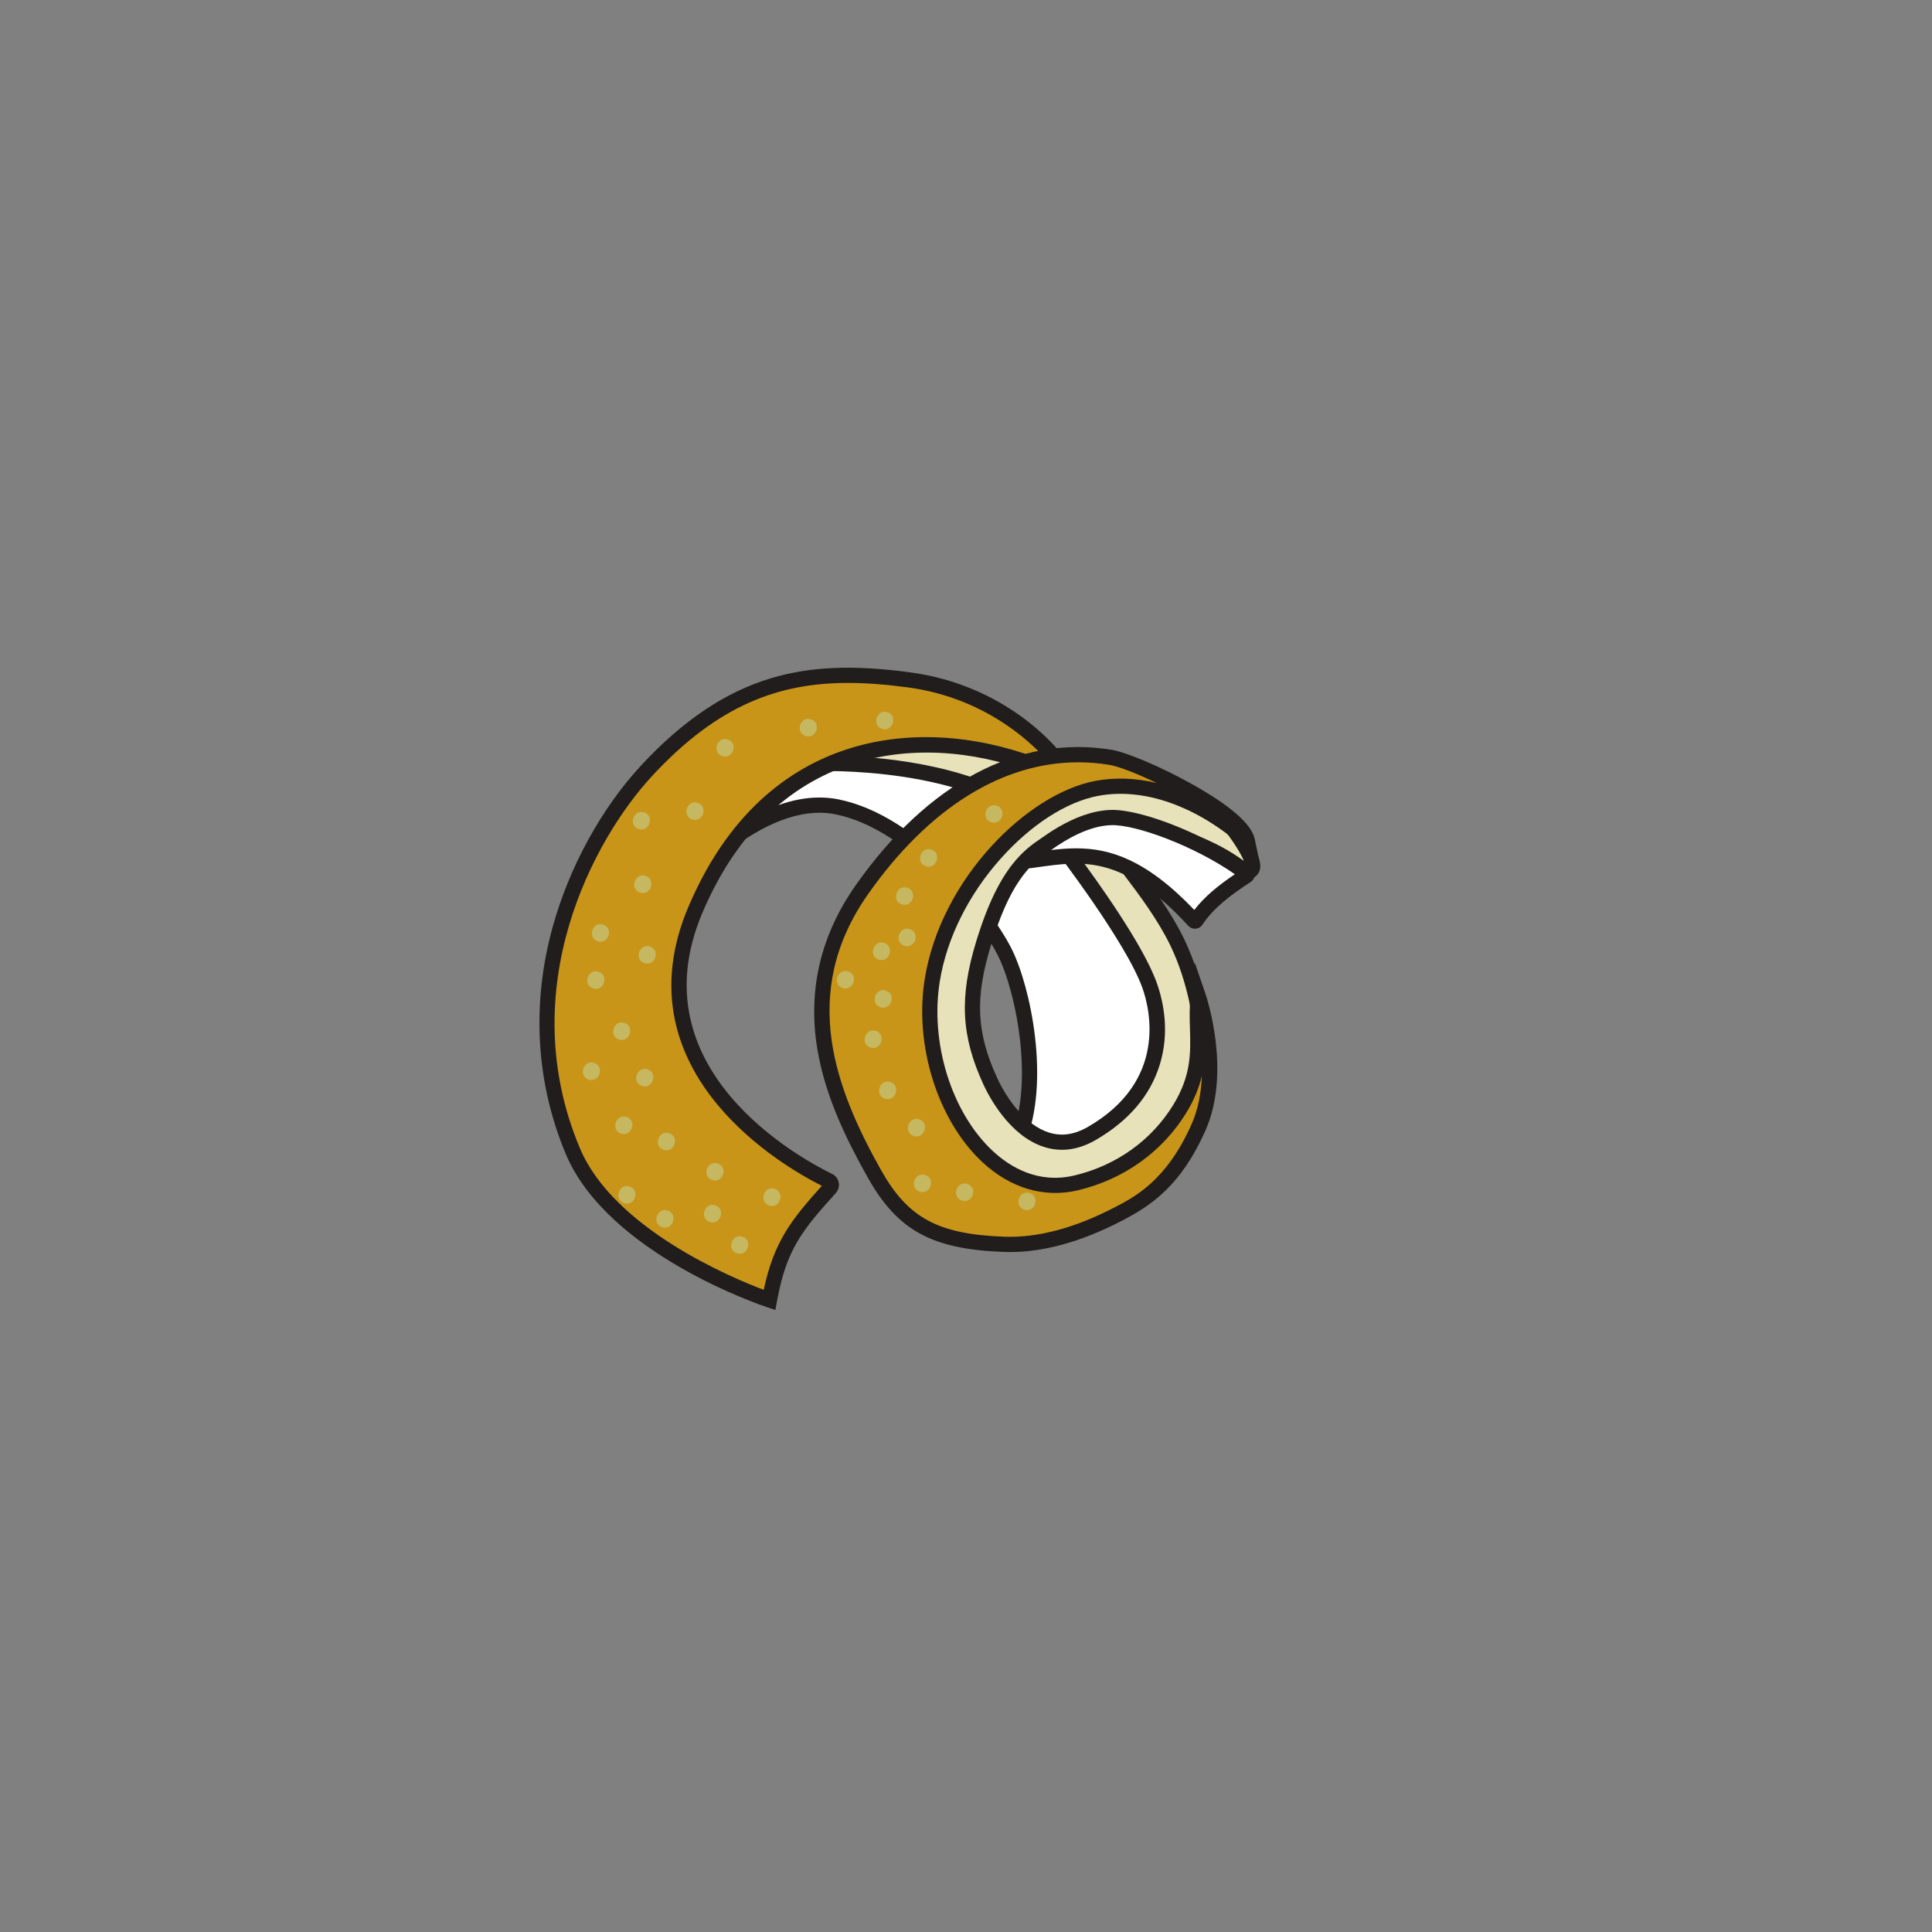 <?xml version="1.0" encoding="UTF-8" standalone="no"?>
<!-- Created with Inkscape (http://www.inkscape.org/) -->

<svg
   width="200mm"
   height="200mm"
   viewBox="0 0 200 200"
   version="1.1"
   id="svg3341"
   inkscape:export-filename="glass_coupe.svg"
   inkscape:export-xdpi="96"
   inkscape:export-ydpi="96"
   inkscape:version="1.2.2 (b0a8486541, 2022-12-01)"
   sodipodi:docname="garnishes.svg"
   xmlns:inkscape="http://www.inkscape.org/namespaces/inkscape"
   xmlns:sodipodi="http://sodipodi.sourceforge.net/DTD/sodipodi-0.dtd"
   xmlns="http://www.w3.org/2000/svg"
   xmlns:svg="http://www.w3.org/2000/svg">
  <rect x="0" y="0" width="200" height="200" fill="#808080" stroke="none"/>
  <sodipodi:namedview
     id="namedview3343"
     pagecolor="#ffffff"
     bordercolor="#666666"
     borderopacity="1.0"
     inkscape:showpageshadow="2"
     inkscape:pageopacity="0.0"
     inkscape:pagecheckerboard="0"
     inkscape:deskcolor="#d1d1d1"
     inkscape:document-units="mm"
     showgrid="true"
     inkscape:lockguides="true"
     inkscape:zoom="1"
     inkscape:cx="380.5"
     inkscape:cy="522"
     inkscape:window-width="1225"
     inkscape:window-height="1402"
     inkscape:window-x="0"
     inkscape:window-y="0"
     inkscape:window-maximized="0"
     inkscape:current-layer="layer5">
    <inkscape:grid
       type="xygrid"
       id="grid6629"
       dotted="false"
       spacingx="1.323"
       spacingy="1.323"
       originx="0"
       originy="0" />
  </sodipodi:namedview>
  <defs
     id="defs3338" />
  <g
     inkscape:groupmode="layer"
     id="layer5"
     inkscape:label="glass - coupe"
     transform="matrix(0.429,0,0,0.429,7.719,24.908)"
     style="display:none">
    <g
       id="g3634"
       inkscape:label="coupe glass"
       transform="matrix(0.042,0,0,-0.042,-348.467,963.718)">
      <path
         d="m 15416.6,14520.2 c 0,-140.6 -80.3,-271.5 -232,-387.7 -108,-82.6 -249.9,-153.6 -417.2,-216.8 -135.6,-51.1 -286,-101.6 -451.9,-136.5 -146.3,-30.7 -302.6,-60.2 -466.9,-75.9 -151.6,-14.6 -310.4,-20.5 -472.9,-20.5 -162.5,0 -319.7,22.8 -471.2,37.3 -164.3,15.7 -323,24.8 -469.4,55.5 -165.9,34.9 -321.9,72.2 -457.5,123.3 -167.3,63.2 -300.3,154.4 -408.2,237 -151.8,116.2 -239,243.7 -239,384.3 0,140.7 88.9,266.1 240.7,382.2 107.9,82.6 241.2,170.9 408.5,234.1 135.6,51.1 288.6,98.7 454.5,133.5 146.3,30.7 304.9,46.4 469.2,62.2 151.6,14.5 309.9,22.8 472.4,22.8 162.5,0 320.5,-11.8 472,-26.3 164.3,-15.7 319.8,-44.6 465.5,-78.3 316.6,-73.3 120.8,-24.1 453.1,-128.5 170.7,-53.6 307.6,-135 415.5,-217.6 151.8,-116.1 234.8,-243.4 234.8,-384.1"
         style="fill:#e9f8f5;fill-opacity:1;fill-rule:nonzero;stroke:none"
         id="path2566" />
      <path
         d="m 13375.7,15316.8 c -154.4,0 -312.1,-7.6 -468.8,-22.6 -148.3,-14.3 -316.4,-30.4 -465,-61.6 -148.6,-31.2 -299.6,-75.6 -448.8,-131.9 -176.9,-66.7 -312.3,-162.4 -398.8,-228.6 -151.9,-116.3 -225.7,-231.3 -225.7,-351.9 0,-121.1 75.3,-240.2 224,-354 97.4,-74.5 230.8,-168.2 398.5,-231.5 141,-53.2 307.6,-91.4 451.9,-121.7 112.8,-23.7 232.9,-34.2 360.1,-45.4 34.7,-3 69.7,-6.1 105,-9.5 37.5,-3.6 76,-7.8 113.3,-11.8 114.9,-12.4 233.8,-25.3 354.3,-25.3 173.4,0 326.9,6.6 469.2,20.3 168.9,16.2 328.7,47.1 462.7,75.3 177.6,37.3 331.8,91.7 446.3,134.9 174.2,65.7 307.5,134.8 407.5,211.3 144,110.3 217,230.5 217,357.4 0,124.9 -71.9,240.6 -219.8,353.8 -124.5,95.3 -260.3,166.4 -403.7,211.5 -112.4,35.3 -165.2,53.3 -196.7,64 -48.5,16.5 -48.5,16.5 -153.4,40.6 -26.2,6 -58.8,13.5 -100.2,23.1 -165.4,38.3 -316,63.7 -460.5,77.5 -126.6,12.1 -294.3,26.1 -468.4,26.1 z m 0,-1672.2 c -124.6,0 -245.6,13.1 -362.6,25.8 -37,4 -75.2,8.1 -112.3,11.7 -35,3.3 -69.9,6.4 -104.4,9.4 -129.5,11.4 -251.9,22.1 -369.1,46.8 -147.2,30.9 -317.3,69.9 -463.1,124.9 -177.1,66.8 -316.4,164.6 -418,242.4 -168.6,129 -254,268.5 -254,414.6 0,145.9 83.6,280.9 255.7,412.5 90.3,69.2 231.9,169.2 418.2,239.5 152.9,57.7 307.7,103.2 460.1,135.2 152.8,32 323.1,48.4 473.5,62.8 159,15.2 319.2,22.9 476,22.9 177.3,0 347.4,-14.1 475.7,-26.4 147.8,-14.2 301.7,-40 470.5,-79.1 41.3,-9.6 73.9,-17.1 100,-23.1 106.7,-24.4 108.7,-24.9 160.9,-42.7 31.2,-10.6 83.4,-28.5 195,-63.5 151.9,-47.7 295.7,-122.9 427.3,-223.7 165.7,-126.8 249.7,-266.2 249.7,-414.4 0,-151.9 -83.1,-292.6 -247,-418 -106,-81.1 -245.7,-153.8 -426.9,-222.2 -173.9,-65.6 -315,-108.2 -457.6,-138.1 -136,-28.6 -298.4,-60.1 -471.1,-76.6 -144.8,-13.9 -300.6,-20.7 -476.5,-20.7"
         style="fill:#211d1d;fill-opacity:1;fill-rule:nonzero;stroke:none"
         id="path2568" />
      <path
         d="m 14137.6,18716.4 c -192.5,-192.3 -490.9,-320.7 -768.6,-323.5 -285.1,-2.9 -554.9,107.8 -742.6,299.4 l 249.4,-389.2 c 152.6,-197.3 244.9,-458.5 246.6,-725.9 L 13136,15340 c 0.1,-26.6 -1.2,-53.2 -4.4,-79.6 -38.3,-313.2 -242.6,-617.8 -246.7,-667.9 -4.4,-52.8 175.8,-171.4 509.8,-175.8 241.8,-3.2 386.8,97.2 448.5,152.9 19.6,17.6 20.3,47.5 3,67.3 -93,106.1 -151.4,315.5 -184,472.4 -22.6,108.8 -33.8,219.5 -34.2,330.6 l -7.7,2117.2 c -1.7,278 81.2,553.5 262.3,780.3 l 255,379"
         style="fill:#ffffff;fill-opacity:1;fill-rule:nonzero;stroke:none"
         id="path2570" />
      <path
         d="m 12923.5,14591.1 c 14.6,-29.9 160.9,-132.2 471.7,-136.2 226.4,-3.4 361.8,88.3 422.4,143.1 4.2,3.7 3.2,9.9 -0.2,13.7 -98.4,112.4 -159,328.4 -192.6,489.9 -22.8,109.7 -34.6,223.5 -35,338.1 l -7.7,2117.2 c -1.9,301.6 91.4,579.2 269.7,803.1 l 119.4,177.5 c -181,-112.4 -399.1,-180.7 -601.8,-182.8 -210.5,-2.2 -414.4,55.6 -585.5,162.6 l 123.2,-192.2 c 159.4,-206.8 251.8,-479.3 253.4,-747.7 l 13.6,-2237.2 c 0.2,-29.3 -1.4,-57.7 -4.6,-84.4 -27.8,-227.2 -138,-445.3 -203.8,-575.6 -17.8,-35.2 -37.8,-74.8 -42.2,-89.1 z m 482.5,-212.7 c -3.9,0 -7.8,0 -11.8,0.1 -267.1,3.5 -453.7,79 -520.3,152.3 -19.7,21.8 -28.9,43.6 -27.1,64.9 1.8,21.4 16,50.1 50.7,118.9 63.6,125.9 170,336.5 196.2,550.4 2.9,23.5 4.2,48.7 4.1,74.8 l -13.6,2237.1 c -1.6,252.6 -88.5,508.8 -238.6,702.9 l -1.9,2.7 -449.5,701.2 259.5,-264.7 c 182,-185.8 442.4,-291 714.9,-287.9 263.6,2.7 554.8,125.3 742,312.4 l 58.7,-48.4 -256.9,-381.6 c -167.8,-210.2 -255.7,-471.7 -254,-756.2 l 7.8,-2117.3 c 0.4,-109.5 11.6,-218.2 33.4,-322.9 31.7,-152.5 87.8,-355.2 175.3,-455.1 31.1,-35.5 28.3,-89.6 -6.1,-120.7 -67.8,-61.3 -217.4,-162.9 -462.8,-162.9"
         style="fill:#211d1d;fill-opacity:1;fill-rule:nonzero;stroke:none"
         id="path2572" />
      <path
         d="m 16146.8,21146.9 c 1.5,15.5 2.5,31 2.5,46.6 0,191.1 -112.8,364 -319,521.8 -146.7,112.3 -337.2,209.9 -564.5,295.6 -184.2,69.5 -390.2,127.3 -615.6,174.6 -198.8,41.8 -409.2,85 -632.4,106.4 -111.1,10.7 -224.8,20.1 -340.6,26.6 -70.1,4.2 -141,6.9 -212.7,8.2 -4.4,0.1 -8.8,0.1 -13.2,0.2 -23.4,0.4 -46.8,0.6 -70.4,0.6 -1.4,0 -2.9,0.1 -4.4,0.1 h -1.4 -1.6 c -20.8,0 -41.4,-0.2 -62,-0.4 -198,-2 -391.2,-12.8 -576.8,-30.6 -223.2,-21.4 -438.7,-42.7 -637.5,-84.5 -225.4,-47.3 -433.2,-111.9 -617.4,-181.4 -227.3,-85.8 -408.4,-205.7 -555.1,-318 -206.1,-157.8 -327,-328.1 -327,-519.2 0,-25.2 2.2,-50 6.3,-74.6 v -0.5 c 9.3,-824 567.5,-1339.3 1371.6,-1595.8 l 555.5,-716 c 183.8,-261.1 500.1,-417.2 837.9,-413.7 317.8,3.3 662.8,171 845,410.7 l 590.1,756.8 c 778.8,259.6 1366.2,681.3 1342.8,1585.2 l -0.1,1.3"
         style="fill:#caede7;fill-opacity:1;fill-rule:nonzero;stroke:none"
         id="path2574" />
      <path
         d="m 13373.5,22289.4 c -20.6,0 -41.1,-0.2 -61.6,-0.4 -190,-1.9 -382.9,-12.1 -573.6,-30.4 -201.9,-19.4 -430.7,-41.3 -633.2,-83.8 -202.6,-42.6 -408.4,-103.1 -611.8,-179.8 -242,-91.3 -427.2,-222.1 -545.4,-312.6 -209.9,-160.7 -312,-320.6 -312,-488.9 0,-22.3 1.9,-45.3 5.7,-68.4 l 0.6,-3.1 v -3.1 c 10.6,-938 737.3,-1366.1 1345.1,-1559.9 l 11.2,-3.6 563.9,-726.9 c 177.6,-252.2 478.6,-400.9 806.2,-397.4 305.3,3.1 640.4,165.8 815,395.6 l 597.5,766.2 10.9,3.7 c 930.4,310.2 1336.4,787.6 1316.7,1548 l -0.1,3.5 0.2,2.4 c 1.5,16.6 2.3,30.2 2.3,43 0,171.8 -102.3,337.1 -304,491.5 -138.3,105.8 -324.9,203.5 -554.8,290.2 -177.8,67.1 -383,125.3 -609.9,172.9 -177.7,37.4 -398.9,83.8 -628.3,105.8 -125.7,12 -236.6,20.7 -339,26.5 -69.9,4.1 -140.9,6.9 -211.3,8.1 l -13.1,0.2 c -23.2,0.4 -46.5,0.6 -69.8,0.6 l -4.4,0.1 h -1.4 -1.6 m -15.7,-3934.8 c -347.6,0 -667.3,159.9 -857.4,429.2 l -547.7,706 c -421.7,136.2 -754.4,335.4 -989.1,592.1 -258.9,283.2 -392.7,630.9 -397.8,1033.7 -4.2,26.2 -6.3,52.4 -6.3,77.9 0,193.7 111.9,373.4 342,549.6 122.1,93.3 313.4,228.5 564.8,323.3 207,78.2 416.7,139.8 623.1,183.1 206.6,43.4 437.8,65.6 641.7,85.1 192.7,18.5 387.9,28.8 580,30.7 20.7,0.3 41.5,0.4 62.4,0.4 h 1.6 1.4 4.6 c 23.6,0 47.2,-0.3 70.8,-0.6 l 13.3,-0.2 c 71.4,-1.3 143.5,-4.1 214.3,-8.3 103.3,-5.8 215.2,-14.5 341.9,-26.7 233.7,-22.4 457.1,-69.3 636.7,-107 230.7,-48.5 439.7,-107.8 621.2,-176.3 236.8,-89.3 430,-190.6 574.2,-301 221.6,-169.5 333.9,-355.3 333.9,-552.1 0,-14.5 -0.7,-29.7 -2.4,-47.7 11.2,-435.7 -113.5,-782.6 -381.1,-1060.9 -218.7,-227.4 -538.3,-409.7 -976.8,-557.1 l -583,-747.7 c -187.7,-247 -547.4,-422 -874.7,-425.4 -3.9,0 -7.8,-0.1 -11.6,-0.1"
         style="fill:#211d1d;fill-opacity:1;fill-rule:nonzero;stroke:none"
         id="path2576" />
      <path
         d="m 13464.5,22326.7 c 71.7,-1.3 142.6,-4.2 212.7,-8.2 -70.1,4.2 -141,6.9 -212.7,8.2"
         style="fill:#ffffff;fill-opacity:1;fill-rule:nonzero;stroke:none"
         id="path2578" />
      <path
         d="m 13675.1,22280.4 c -75.2,4.2 -144.3,6.9 -211.1,8.1 h -0.2 l 1.4,76.4 v 0 c 71.4,-1.3 143.5,-4.1 214.3,-8.3 l -4.4,-76.2"
         style="fill:#211d1d;fill-opacity:1;fill-rule:nonzero;stroke:none"
         id="path2580" />
      <path
         d="m 13380.9,22327.5 c 23.6,0 47,-0.2 70.4,-0.6 -23.4,0.4 -46.8,0.6 -70.4,0.6"
         style="fill:#ffffff;fill-opacity:1;fill-rule:nonzero;stroke:none"
         id="path2582" />
      <path
         d="m 13450.8,22288.7 c -23.3,0.4 -46.5,0.6 -69.9,0.6 l 0.1,76.4 v 0 0 c 23.7,0 47.3,-0.2 70.8,-0.6 h 0.1 l -1.1,-76.4"
         style="fill:#211d1d;fill-opacity:1;fill-rule:nonzero;stroke:none"
         id="path2584" />
      <path
         d="m 13375.1,22327.6 h -1.6 c -20.8,0 -41.4,-0.2 -62,-0.5 21.1,0.3 42.3,0.4 63.6,0.5"
         style="fill:#ffffff;fill-opacity:1;fill-rule:nonzero;stroke:none"
         id="path2586" />
      <path
         d="m 13311.8,22289 -0.8,76.3 c 20.8,0.3 41.6,0.4 62.5,0.4 v 0 h 1.6 v -76.3 c -21.1,0 -42.2,-0.2 -63.3,-0.4"
         style="fill:#211d1d;fill-opacity:1;fill-rule:nonzero;stroke:none"
         id="path2588" />
      <path
         d="m 16146.8,21146.9 c -16.3,-173.4 -123.5,-335.3 -312.8,-480.1 -146.7,-112.3 -339.5,-208.8 -566.8,-294.6 -184.2,-69.5 -388.5,-138.1 -613.9,-185.4 -198.8,-41.8 -411.2,-81.8 -634.3,-103.2 -206,-19.7 -421.7,-27.8 -642.5,-27.8 -220.8,0 -434.3,30.9 -640.2,50.7 -223.2,21.3 -438.8,33.6 -637.7,75.4 -225.3,47.3 -437.3,98 -621.5,167.5 -227.3,85.8 -408,209.7 -554.7,322 -178.9,137 -291.8,285.6 -318.4,447.5 v -0.5 c 9.3,-824 567.5,-1339.3 1371.6,-1595.8 l 555.5,-716 c 183.8,-261.1 500.1,-417.2 837.9,-413.7 317.8,3.3 662.8,170.9 845,410.7 l 590.1,756.8 c 778.8,259.6 1366.2,681.3 1342.8,1585.2 l -0.1,1.3"
         style="fill:#e9f8f5;fill-opacity:1;fill-rule:nonzero;stroke:none"
         id="path2590" />
      <path
         d="m 10660.8,20884.5 c 118,-776.7 771.8,-1148.6 1326.5,-1325.5 l 11.2,-3.6 563.9,-726.9 c 177.6,-252.2 479,-401.1 806.2,-397.4 305.2,3.1 640.4,165.8 815,395.6 l 597.5,766.2 10.9,3.7 c 823,274.4 1235.8,679.6 1306.4,1295.9 -55.1,-89.7 -135.6,-175.3 -241.2,-256 -142.9,-109.4 -331.5,-207.5 -576.5,-300 -235.5,-88.8 -426.6,-146.5 -619.6,-187.1 -184.5,-38.8 -404.7,-81.4 -638.5,-103.8 -196.3,-18.8 -407.6,-28 -646.1,-28 -168.5,0 -332.5,17.8 -491,34.9 -50.3,5.5 -102.4,11.1 -152.8,15.9 -47.8,4.6 -95.2,8.8 -142.1,12.9 -175.5,15.4 -341.3,29.9 -499.8,63.2 -199.4,41.9 -429.9,94.8 -627.2,169.2 -238.9,90.2 -427.1,222.3 -564.4,327.4 -102.5,78.4 -182.1,159.8 -238.4,243.4 z m 2697,-2529.9 c -347.6,0 -667.3,159.9 -857.4,429.2 l -547.7,706 c -421.7,136.2 -754.4,335.4 -989.1,592.1 -259.4,283.7 -393.2,632.3 -397.8,1036.1 v 0.4 0.8 l 75.8,5.9 c 23.9,-144.8 126.2,-287.3 304,-423.4 133.1,-101.9 315.4,-229.9 545,-316.6 192.4,-72.6 419.3,-124.6 615.9,-165.8 154,-32.4 317.6,-46.7 490.8,-61.9 47.1,-4.2 94.7,-8.3 142.6,-12.9 50.9,-4.9 103.2,-10.6 153.8,-16.1 156.5,-16.9 318.4,-34.4 482.8,-34.4 236,0 445,9 638.8,27.6 230,22.1 447.6,64.2 630.1,102.6 189.1,39.7 376.7,96.3 608.3,183.8 238,89.7 420.2,184.3 557.1,289.1 182.6,139.7 282.8,292.2 298,453.4 l 72.3,-2.3 3.9,0.2 v -1.6 c 11.3,-436.1 -113.3,-783.4 -381.1,-1061.9 -218.7,-227.4 -538.3,-409.7 -976.8,-557.1 l -583,-747.7 c -187.7,-247 -547.4,-422 -874.7,-425.4 -3.9,0 -7.8,-0.1 -11.6,-0.1"
         style="fill:#211d1d;fill-opacity:1;fill-rule:nonzero;stroke:none"
         id="path2592" />
      <path
         d="m 13597.4,19293.5 c -71.1,0 -146.3,1.7 -225.8,5.6 -1079.8,53 -1397.8,182.8 -1410.8,188.3 -19.5,8.2 -28.5,30.6 -20.3,50.1 8.2,19.3 30.5,28.4 49.9,20.3 4,-1.6 325.3,-130.4 1385,-182.4 644.4,-31.7 1021.1,85.8 1024.8,87 20.1,6.4 41.6,-4.7 48,-24.7 6.4,-20.1 -4.6,-41.6 -24.7,-48 -13.8,-4.5 -306.8,-96.2 -826.1,-96.2"
         style="fill:#211d1d;fill-opacity:1;fill-rule:nonzero;stroke:none"
         id="path2594" />
      <path
         d="m 12424.7,15007.1 c 35.4,6.8 54.3,-44.2 23.7,-64.4 -151.5,-100.6 -340.1,-264.1 -274.8,-424.4 28.9,-71 242.2,-193.5 519.1,-284.7 239.2,-78.8 528.9,-87.3 743.1,-85.3 39,0.3 46.6,-59.3 8.9,-69.3 -167.8,-44.6 -407.8,-108.3 -659.3,-98.4 -664.6,26.3 -941,225.7 -1070.4,320.9 -161.1,118.3 -119.8,388.6 52.8,511.3 113.1,80.4 442.7,153.5 656.9,194.3"
         style="fill:#ffffff;fill-opacity:1;fill-rule:nonzero;stroke:none"
         id="path2596" />
      <path
         d="m 14760.6,14857.1 c -11.7,9.7 -2.2,28.6 12.5,25 155.8,-38.1 552.1,-166.3 383.6,-455.9 -67.1,-115.1 -343.7,-190.7 -474.1,-220.6 -15.2,-3.5 -24.3,16.2 -11.8,25.5 81.5,61.1 226.2,184.5 264.6,314.3 31.6,106.8 -51.1,208.3 -174.8,311.7"
         style="fill:#ffffff;fill-opacity:1;fill-rule:nonzero;stroke:none"
         id="path2598" />
      <path
         d="m 12564.7,19121 c 0,0 211.1,-422.1 463,-456.2 252,-34 415.4,47.7 388.1,183.9 -8.7,43.5 -173.7,-19.2 -360.8,34 -224.3,63.8 -479.1,230.9 -490.3,238.3"
         style="fill:#ffffff;fill-opacity:1;fill-rule:nonzero;stroke:none"
         id="path2600" />
      <path
         d="m 11250.6,20237.7 c 0,0 416.9,-389.5 803,-503.9 345,-102.1 1191.7,-147.3 1320.5,-115.7 166.5,40.8 172.5,108.9 65.4,149.8 -107,40.8 -1046.9,68.1 -1296.7,108.9 -249.8,40.9 -892.2,360.9 -892.2,360.9"
         style="fill:#ffffff;fill-opacity:1;fill-rule:nonzero;stroke:none"
         id="path2602" />
      <path
         d="m 11395.6,21620.5 c -32.2,0 -63.8,8.1 -87.5,24.1 l -0.1,0.1 c -52.8,35.7 -44.8,95.2 17.2,126.6 116.8,59.1 325.4,150.2 628.8,230 313.9,82.6 778.5,164.5 1386.5,164.5 213,0 443.5,-10.1 691.4,-33.6 70.3,-6.7 116.9,-50.5 102.7,-97.4 -12.4,-41.1 -67.3,-70.6 -128.1,-70.6 -5.8,0 -11.7,0.3 -17.7,0.9 -236.3,22.5 -455.6,32 -657.4,32 -561.1,0 -988,-73.7 -1276.6,-148.5 -285.1,-73.8 -478.5,-158.8 -580.8,-210.4 -23.5,-11.9 -51.1,-17.7 -78.4,-17.7"
         style="fill:#eef9f8;fill-opacity:1;fill-rule:nonzero;stroke:none"
         id="path2604" />
    </g>
  </g>
  <g
     inkscape:groupmode="layer"
     id="layer6"
     inkscape:label="twist - orange"
     transform="matrix(0.524,0,0,0.524,48.874,45.952)">
    <g
       id="g3921"
       inkscape:label="twist orange"
       transform="matrix(0.035,0,0,-0.035,-1567.509,670.306)">
      <path
         d="m 45937.7,16631.6 c 0,0 462.4,560.2 907.5,471.4 445.2,-88.8 839.1,-606.5 946.5,-818.9 107.5,-212.3 223.9,-766 59.8,-1097.8 0,0 358.7,-214.4 660.2,187.2 418.5,557.6 47.3,1551.3 -842.2,1898.1 -889.5,346.8 -1413.2,96.4 -1413.2,96.4 l -318.6,-736.4"
         style="fill:#ffffff;fill-opacity:1;fill-rule:nonzero;stroke:none"
         id="path2010" />
      <path
         d="m 47907.8,15206.6 c 91,-38.4 344.8,-106.6 569.5,192.8 163.6,217.9 206.3,522.1 117.3,834.6 -126.6,444.3 -478.3,817.3 -940.7,997.6 -449.2,175.1 -800.3,192.2 -1015.8,175.8 -189.2,-14.4 -309.7,-56.5 -349.1,-72.2 l -219.1,-506.2 c 179.9,163.3 481.7,376.5 783.8,316.2 458.1,-91.5 862.3,-616.3 976.4,-841.7 108.6,-214.7 220.7,-751.4 77.7,-1096.9 z m 173,-120.4 c -4.5,0 -9,0 -13.4,0.1 -137.1,3.7 -233.9,60.7 -238,63.1 l -34,20.4 17.5,35.6 c 154.7,312.6 43.4,855.8 -59.6,1059.3 -120.3,237.9 -512.7,715.6 -916.5,796.1 -415,82.9 -861.5,-451.1 -866,-456.5 l -193,-233.9 445.5,1029.5 14.5,6.9 c 22.1,10.6 550.8,254.4 1447.3,-95.1 487.3,-190 858.2,-584.1 992.2,-1054.2 96.5,-338.6 48.6,-670.2 -131.2,-909.8 -160.9,-214.4 -339.4,-261.5 -465.3,-261.5"
         style="fill:#211d1d;fill-opacity:1;fill-rule:nonzero;stroke:none"
         id="path2012" />
      <path
         d="m 47825.2,17130 c -499.5,268.2 -1206.6,214.2 -1206.6,214.2 l 344.9,244.1 c 0,0 831.9,-143.2 1137.1,-278.8 18,-8 37.4,-20.1 57.6,-34.5 -81.9,-49.2 -306.2,-159.4 -333,-145"
         style="fill:#e7e2b9;fill-opacity:1;fill-rule:nonzero;stroke:none"
         id="path2014" />
      <path
         d="m 46776.9,17392 c 239.4,0 697.5,-28.3 1060.2,-219.6 34.9,6.6 147,57.6 233.7,103.2 -281.1,119.6 -977.6,246.1 -1097.1,267.2 l -213.2,-150.8 c 5.3,0 10.8,0 16.4,0 z m 1054.2,-306.5 c -11.8,0 -19.3,2.9 -26.2,6.6 -482.9,259.3 -1176.1,209.8 -1183.1,209.3 l -155,-11.8 486.4,344.1 17.6,-3.1 c 34.2,-5.8 840.7,-145.6 1147.2,-281.8 19.4,-8.6 40.7,-21.3 65.2,-38.8 l 53.3,-38 -56.1,-33.8 c -45,-27.1 -123.8,-67.6 -191.5,-98.6 -91.5,-42 -133.7,-54.1 -157.8,-54.1"
         style="fill:#211d1d;fill-opacity:1;fill-rule:nonzero;stroke:none"
         id="path2016" />
      <path
         d="m 46806.7,14951.5 c 11.6,12.8 8.1,33.1 -7.4,40.7 -186.9,91.2 -1141.6,609.9 -754.4,1526.4 428.3,1014 1327.5,1061.5 1964.7,799.9 l 169.1,-37.6 -93.3,85.6 c 0,0 -278.2,378.9 -834.3,453.3 -556.1,74.5 -996.5,10.1 -1481.6,-514.3 -374,-404.4 -787.2,-1258 -415.5,-2144.8 230.5,-549.8 1110.4,-841.3 1110.4,-841.3 55,301.3 147.6,416.5 342.3,632.1"
         style="fill:#c89519;fill-opacity:1;fill-rule:nonzero;stroke:none"
         id="path2018" />
      <path
         d="m 46908.1,17802.4 c -390.4,0 -734.5,-123.4 -1107,-526.1 -329,-355.7 -785.1,-1198 -407.4,-2098.9 190.4,-454.4 856.5,-732.1 1038.2,-800.6 57.5,271.1 155.5,395.3 328,587 -122,61.6 -383.3,211.9 -586.1,454.5 -125.5,150.2 -207.1,311.3 -242.7,479.1 -43.3,204.2 -18.4,418.8 74.2,638 438.4,1037.6 1359.7,1092.7 2017.2,824.3 l 16.1,-3.6 c -58.1,69.5 -325.3,358.5 -793.2,421.1 -117,15.7 -229,25.2 -337.3,25.2 z m -410.3,-3539.4 -46.9,15.6 c -36.7,12.1 -901.2,304.1 -1136.5,865.5 -168.7,402.4 -194.2,845.5 -73.7,1281.4 93.1,336.8 274.3,668.1 497.3,909.2 235.4,254.5 475.3,416 733.3,493.7 221.3,66.6 463.6,77.1 785.5,34 545.3,-73 828.6,-425 860.5,-466.9 l 208.8,-191.4 -329.4,73.2 -3.4,1.4 c -621.4,255.1 -1494.1,204.8 -1908.8,-776.8 -371.1,-878.5 546,-1379.5 733.7,-1471.1 19.4,-9.4 33,-27.1 37.1,-48.4 4.1,-21.3 -2.1,-43.6 -16.7,-59.7 -191.5,-212.1 -278.5,-318.2 -331.9,-611 l -8.9,-48.7"
         style="fill:#211d1d;fill-opacity:1;fill-rule:nonzero;stroke:none"
         id="path2020" />
      <path
         d="m 48109.9,17336 -828.1,-646.4 -136.5,-853.7 703.9,-1139.4 783.5,303.1 236.2,485.9 34.9,356.2 c 0,0 -20.9,254.9 -137.8,496.9 -116.9,242.1 -329.9,471.3 -330.3,503.6 -0.8,64.4 -322.8,40.8 -322.8,40.8 0,0 403.5,-522.8 497.6,-789.7 94.1,-266.8 56.1,-613 -327.4,-834.2 -289.8,-167.1 -498.8,135.1 -572.4,295.3 -114,248.2 -137.1,454 -37.9,777.7 130,424.7 276.6,544.3 487.9,620.7 213.6,77.2 667.1,36.5 981,-208.6 19,-14.8 48,-4.3 50,19.6 6.9,84.5 -177.9,299.7 -177.9,299.7 l -409.7,216.3 -494.2,56.2"
         style="fill:#e7e2b9;fill-opacity:1;fill-rule:nonzero;stroke:none"
         id="path2022" />
      <path
         d="m 48071.1,16866.7 c -148,-79.6 -256.2,-217.3 -357.2,-547.1 -90.8,-296.4 -81.4,-492 35.9,-747.3 55.8,-121.5 161.5,-266.1 290.8,-307.3 72.3,-23 144.5,-12.7 221,31.4 450.6,259.8 349.9,664.7 308.4,782.6 -90.8,257.4 -487.2,772.5 -491.2,777.7 z m -880.8,-1021.8 676.7,-1095.5 734.4,284.2 225.5,463.8 33.7,344.4 c -3.1,31.5 -28.8,261.9 -133.3,478.1 -71.1,147.2 -179.8,291 -251.7,386.2 -54.2,71.7 -75.3,100.3 -81.1,122.3 -25.4,11.7 -106.5,17.6 -198.2,15.5 111.8,-149.9 378.4,-519.9 454.8,-736.3 38.5,-109.3 72.6,-278.1 15.9,-461.2 -53.9,-174.1 -175.9,-316.9 -362.4,-424.5 -97.3,-56.1 -194.9,-69.1 -290.1,-38.8 -196.3,62.6 -312,286.3 -342.8,353.3 -125.8,273.8 -136.7,492.9 -40,808.3 133.2,435.1 289.5,567.2 514.4,648.5 208.4,75.3 663.8,47.2 995.9,-195.3 -21.4,55 -89,153 -155.5,231.4 l -395.3,208.7 -468.7,53.3 -800.9,-625.1 z m 641.1,-1201.4 -731.1,1183.4 141.7,886.2 855.3,667.6 519.7,-59.1 424.1,-223.9 5.4,-6.2 c 46,-53.7 195.8,-236.2 188,-331.2 -2.1,-26.5 -18.1,-48.8 -42.7,-59.6 -25.4,-11.1 -54.7,-7.4 -76.5,9.6 -277.8,216.9 -656.9,264 -872.8,220.4 86,-0.4 179.3,-9 214.6,-41.4 11.8,-10.9 19.1,-24.7 21,-39.4 7.4,-14.3 38.5,-55.5 66.1,-92 73.9,-97.8 185.7,-245.7 260.5,-400.6 119.1,-246.4 141,-501.3 141.9,-512.1 l 0.3,-3.8 -36,-367.7 -246.9,-508.1 -832.6,-322.1"
         style="fill:#211d1d;fill-opacity:1;fill-rule:nonzero;stroke:none"
         id="path2024" />
      <path
         d="m 48392.3,17042.7 c -198.5,-5.6 -402.3,-173.9 -464,-229.2 -5.9,-5.3 -1.1,-15 6.8,-13.9 278.4,38.3 525.2,95.6 924.9,-339 3.5,-3.8 9.5,-3.4 12.4,0.9 67.8,102.3 169.5,178.3 284,252.9 4.8,3.1 5.2,9.9 0.7,13.3 -233.6,177.6 -604.6,319.4 -764.8,315"
         style="fill:#ffffff;fill-opacity:1;fill-rule:nonzero;stroke:none"
         id="path2026" />
      <path
         d="m 48392.3,17042.7 h 0.1 z m -196.6,-173.9 c 191,0 396,-64.2 666.5,-347.7 59.1,76.3 135.5,138.2 228.9,201.5 -229.8,160.3 -559.4,281.2 -697.6,277.1 v 0 c -123.1,-3.5 -251.3,-77.1 -339.6,-140.6 46.9,5.7 93.9,9.7 141.8,9.7 z m 640.9,-383.5 h -0.1 z m 29.2,-70.3 c -14.2,0 -27.7,5.9 -37.5,16.5 -366.9,399 -591.2,367.3 -850.9,330.6 -12.1,-1.7 -24.2,-3.4 -36.5,-5.1 -22.4,-3.1 -44,8.7 -53.5,29.3 -9.5,20.4 -4.6,44.3 12.2,59.3 78.5,70.2 283.4,234.2 491.5,240 v 0 c 182,5.1 566.4,-152.2 792,-323.7 13.2,-10 20.7,-25.8 20.1,-42.4 -0.6,-16.6 -9.3,-32 -23.3,-41.1 -118.6,-77.3 -210.1,-147.8 -271.7,-240.6 -8.6,-13.1 -22.6,-21.4 -38.3,-22.6 -1.4,-0.1 -2.7,-0.2 -4.1,-0.2"
         style="fill:#211d1d;fill-opacity:1;fill-rule:nonzero;stroke:none"
         id="path2028" />
      <path
         d="m 46986.2,16635.6 c -436.5,-620.3 -146.1,-1217.9 69.8,-1602.9 160.6,-286.3 342.1,-384.6 732.3,-399 252,-9.4 488.9,90.1 641.8,169.3 135.8,70.3 313.2,169.7 455.7,490.2 142.5,320.6 -1.1,740.2 -1.1,740.2 -25.1,-202.3 52.3,-381.7 -106.1,-637.7 -118.5,-191.6 -316.7,-351.6 -582,-415 -514.4,-123 -908.9,564.5 -812.8,1147.8 87.8,532.5 549.7,1007.8 927.7,1078.7 282.6,53 591.1,-67.7 849.7,-294.4 -34.2,162 -622.2,445 -772.5,469.7 -455.4,74.7 -965.9,-126.6 -1402.5,-746.9"
         style="fill:#c89519;fill-opacity:1;fill-rule:nonzero;stroke:none"
         id="path2030" />
      <path
         d="m 46986.2,16635.6 h 0.1 z m 1220.5,718.8 c -428.8,0 -844.1,-258.7 -1185.3,-743.5 -392.9,-558.4 -184,-1100.5 72.1,-1557.2 152.4,-271.6 321.6,-363.2 696.4,-377.1 187.2,-7.1 396.1,48.4 620.4,164.5 117.7,60.9 295.4,152.9 436.2,469.6 38.6,86.7 54.9,181.8 58.5,273.4 -15.8,-65.6 -43.2,-135.6 -89.8,-211.1 -135.2,-218.4 -351.4,-372.6 -608.6,-434.1 -189.9,-45.5 -381.7,10.8 -540.3,158.4 -253.1,235.7 -386.7,662.6 -324.9,1038.2 93.5,567.6 582.2,1042.6 962.2,1113.9 110.7,20.8 227.7,16.3 345.9,-11.7 -111.4,53.6 -213.6,93.5 -267.7,102.4 -58.5,9.6 -116.9,14.3 -175.1,14.3 z M 47821.4,14590 c -11.7,0 -23.2,0.3 -34.7,0.7 -406.2,15.1 -600.1,121.3 -768.2,421 -115.5,205.9 -239.6,453.4 -284.5,727.3 -54,330 19.1,639.9 217.1,921.4 407.5,579 920.5,850.6 1444.6,764.5 83.9,-13.8 274.7,-94.6 443.6,-188.1 223.5,-123.7 345.9,-229.7 363.9,-315.1 l 26.7,-126.2 -97.1,85 c -260.9,228.7 -557.4,332.4 -813.3,284.4 -178.1,-33.4 -378.1,-161.9 -548.6,-352.6 -182.5,-204.1 -304.9,-449.4 -344.6,-690.8 -57.5,-348.7 65.3,-744 298.6,-961.2 96.8,-90.1 255.5,-187.1 461.7,-137.8 235,56.2 432.3,196.7 555.4,395.8 103.7,167.6 99.8,296.9 95.7,433.8 -1.8,60.1 -3.7,122.1 4.3,186.6 l 23,185 60.4,-176.4 c 6.1,-17.8 147.4,-439.4 -0.3,-771.5 -141.2,-317.7 -312.2,-426.6 -475.3,-511 -224.1,-116.1 -435.3,-174.8 -628.4,-174.8"
         style="fill:#211d1d;fill-opacity:1;fill-rule:nonzero;stroke:none"
         id="path2032" />
      <path
         d="m 45756.6,16221.4 c 59.5,-22.6 94.7,69.8 35.2,92.4 -59.5,22.6 -94.8,-69.7 -35.2,-92.4"
         style="fill:#c5b861;fill-opacity:1;fill-rule:nonzero;stroke:none"
         id="path2034" />
      <path
         d="m 47714,17016.5 c 59.5,-22.7 94.7,69.7 35.2,92.4 -59.5,22.6 -94.8,-69.8 -35.2,-92.4"
         style="fill:#c5b861;fill-opacity:1;fill-rule:nonzero;stroke:none"
         id="path2036" />
      <path
         d="m 46875.6,16080.8 c 59.5,-22.6 94.8,69.8 35.2,92.4 -59.5,22.7 -94.7,-69.7 -35.2,-92.4"
         style="fill:#c5b861;fill-opacity:1;fill-rule:nonzero;stroke:none"
         id="path2038" />
      <path
         d="m 47223.7,16319.5 c 59.5,-22.7 94.7,69.7 35.2,92.4 -59.5,22.6 -94.8,-69.8 -35.2,-92.4"
         style="fill:#c5b861;fill-opacity:1;fill-rule:nonzero;stroke:none"
         id="path2040" />
      <path
         d="m 46278.7,14583.5 c 59.5,-22.7 94.8,69.7 35.2,92.4 -59.5,22.6 -94.7,-69.8 -35.2,-92.4"
         style="fill:#c5b861;fill-opacity:1;fill-rule:nonzero;stroke:none"
         id="path2042" />
      <path
         d="m 45492.7,16344.7 c 59.5,-22.6 94.7,69.8 35.2,92.5 -59.5,22.6 -94.8,-69.8 -35.2,-92.5"
         style="fill:#c5b861;fill-opacity:1;fill-rule:nonzero;stroke:none"
         id="path2044" />
      <path
         d="m 45466.6,16079 c 59.5,-22.6 94.7,69.8 35.1,92.4 -59.4,22.7 -94.7,-69.7 -35.1,-92.4"
         style="fill:#c5b861;fill-opacity:1;fill-rule:nonzero;stroke:none"
         id="path2046" />
      <path
         d="m 46026.2,17032.6 c 59.5,-22.6 94.8,69.8 35.2,92.5 -59.5,22.6 -94.7,-69.8 -35.2,-92.5"
         style="fill:#c5b861;fill-opacity:1;fill-rule:nonzero;stroke:none"
         id="path2048" />
      <path
         d="m 46665.8,17503.8 c 59.5,-22.6 94.8,69.7 35.2,92.4 -59.5,22.6 -94.7,-69.7 -35.2,-92.4"
         style="fill:#c5b861;fill-opacity:1;fill-rule:nonzero;stroke:none"
         id="path2050" />
      <path
         d="m 47097.5,17544 c 59.4,-22.6 94.7,69.8 35.1,92.5 -59.4,22.6 -94.7,-69.8 -35.1,-92.5"
         style="fill:#c5b861;fill-opacity:1;fill-rule:nonzero;stroke:none"
         id="path2052" />
      <path
         d="m 45441.8,15564.3 c 59.4,-22.6 94.7,69.8 35.1,92.5 -59.4,22.6 -94.7,-69.8 -35.1,-92.5"
         style="fill:#c5b861;fill-opacity:1;fill-rule:nonzero;stroke:none"
         id="path2054" />
      <path
         d="m 45742.9,15528.1 c 59.5,-22.7 94.8,69.7 35.2,92.4 -59.5,22.6 -94.7,-69.8 -35.2,-92.4"
         style="fill:#c5b861;fill-opacity:1;fill-rule:nonzero;stroke:none"
         id="path2056" />
      <path
         d="m 47113.9,15456.5 c 59.4,-22.6 94.7,69.8 35.1,92.5 -59.4,22.6 -94.7,-69.8 -35.1,-92.5"
         style="fill:#c5b861;fill-opacity:1;fill-rule:nonzero;stroke:none"
         id="path2058" />
      <path
         d="m 47276.5,15246 c 59.4,-22.6 94.7,69.8 35.1,92.4 -59.4,22.7 -94.7,-69.7 -35.1,-92.4"
         style="fill:#c5b861;fill-opacity:1;fill-rule:nonzero;stroke:none"
         id="path2060" />
      <path
         d="m 47310.3,14931.5 c 59.5,-22.7 94.8,69.7 35.2,92.4 -59.5,22.6 -94.7,-69.8 -35.2,-92.4"
         style="fill:#c5b861;fill-opacity:1;fill-rule:nonzero;stroke:none"
         id="path2062" />
      <path
         d="m 47548.3,14881.4 c 59.5,-22.7 94.8,69.7 35.2,92.4 -59.5,22.6 -94.8,-69.8 -35.2,-92.4"
         style="fill:#c5b861;fill-opacity:1;fill-rule:nonzero;stroke:none"
         id="path2064" />
      <path
         d="m 47900.3,14829.9 c 59.4,-22.6 94.7,69.8 35.1,92.4 -59.5,22.7 -94.7,-69.7 -35.1,-92.4"
         style="fill:#c5b861;fill-opacity:1;fill-rule:nonzero;stroke:none"
         id="path2066" />
      <path
         d="m 47088.8,15972.6 c 59.5,-22.6 94.7,69.8 35.1,92.5 -59.4,22.6 -94.7,-69.8 -35.1,-92.5"
         style="fill:#c5b861;fill-opacity:1;fill-rule:nonzero;stroke:none"
         id="path2068" />
      <path
         d="m 47031.8,15745 c 59.5,-22.6 94.8,69.8 35.2,92.5 -59.5,22.6 -94.8,-69.8 -35.2,-92.5"
         style="fill:#c5b861;fill-opacity:1;fill-rule:nonzero;stroke:none"
         id="path2070" />
      <path
         d="m 47209.1,16553.1 c 59.5,-22.6 94.8,69.8 35.2,92.4 -59.5,22.7 -94.7,-69.7 -35.2,-92.4"
         style="fill:#c5b861;fill-opacity:1;fill-rule:nonzero;stroke:none"
         id="path2072" />
      <path
         d="m 47079.1,16241.4 c 59.5,-22.6 94.8,69.8 35.2,92.4 -59.5,22.7 -94.8,-69.7 -35.2,-92.4"
         style="fill:#c5b861;fill-opacity:1;fill-rule:nonzero;stroke:none"
         id="path2074" />
      <path
         d="m 47345.1,16768.6 c 59.5,-22.6 94.8,69.8 35.2,92.4 -59.5,22.7 -94.7,-69.7 -35.2,-92.4"
         style="fill:#c5b861;fill-opacity:1;fill-rule:nonzero;stroke:none"
         id="path2076" />
      <path
         d="m 45624.5,15259.1 c 59.5,-22.6 94.7,69.8 35.2,92.5 -59.5,22.6 -94.8,-69.8 -35.2,-92.5"
         style="fill:#c5b861;fill-opacity:1;fill-rule:nonzero;stroke:none"
         id="path2078" />
      <path
         d="m 45856.7,14731.1 c 59.5,-22.7 94.8,69.7 35.2,92.4 -59.5,22.6 -94.7,-69.8 -35.2,-92.4"
         style="fill:#c5b861;fill-opacity:1;fill-rule:nonzero;stroke:none"
         id="path2080" />
      <path
         d="m 45641.9,14866.7 c 59.4,-22.6 94.7,69.8 35.1,92.4 -59.4,22.7 -94.7,-69.7 -35.1,-92.4"
         style="fill:#c5b861;fill-opacity:1;fill-rule:nonzero;stroke:none"
         id="path2082" />
      <path
         d="m 45612.7,15790.6 c 59.5,-22.7 94.7,69.7 35.2,92.4 -59.5,22.6 -94.8,-69.8 -35.2,-92.4"
         style="fill:#c5b861;fill-opacity:1;fill-rule:nonzero;stroke:none"
         id="path2084" />
      <path
         d="m 45865.1,15167.8 c 59.4,-22.6 94.7,69.8 35.1,92.5 -59.4,22.6 -94.7,-69.8 -35.1,-92.5"
         style="fill:#c5b861;fill-opacity:1;fill-rule:nonzero;stroke:none"
         id="path2086" />
      <path
         d="m 46139,14997.1 c 59.5,-22.6 94.8,69.8 35.2,92.5 -59.5,22.6 -94.7,-69.8 -35.2,-92.5"
         style="fill:#c5b861;fill-opacity:1;fill-rule:nonzero;stroke:none"
         id="path2088" />
      <path
         d="m 46460.8,14853.4 c 59.5,-22.6 94.8,69.8 35.2,92.5 -59.5,22.6 -94.8,-69.8 -35.2,-92.5"
         style="fill:#c5b861;fill-opacity:1;fill-rule:nonzero;stroke:none"
         id="path2090" />
      <path
         d="m 46125.3,14760.4 c 59.5,-22.6 94.8,69.8 35.2,92.5 -59.5,22.6 -94.7,-69.8 -35.2,-92.5"
         style="fill:#c5b861;fill-opacity:1;fill-rule:nonzero;stroke:none"
         id="path2092" />
      <path
         d="m 45723.6,16978.8 c 59.4,-22.6 94.7,69.7 35.1,92.4 -59.4,22.6 -94.7,-69.7 -35.1,-92.4"
         style="fill:#c5b861;fill-opacity:1;fill-rule:nonzero;stroke:none"
         id="path2094" />
      <path
         d="m 45731.7,16619.9 c 59.5,-22.6 94.8,69.8 35.2,92.5 -59.5,22.6 -94.7,-69.8 -35.2,-92.5"
         style="fill:#c5b861;fill-opacity:1;fill-rule:nonzero;stroke:none"
         id="path2096" />
      <path
         d="m 46196.1,17390.2 c 59.5,-22.7 94.7,69.7 35.2,92.4 -59.5,22.6 -94.8,-69.8 -35.2,-92.4"
         style="fill:#c5b861;fill-opacity:1;fill-rule:nonzero;stroke:none"
         id="path2098" />
    </g>
  </g>
  <g
     inkscape:groupmode="layer"
     id="layer2"
     inkscape:label="Lemon"
     transform="translate(-1.274,-0.852)"
     style="display:none">
    <g
       id="g3222"
       inkscape:label="lemon"
       transform="matrix(0.035,0,0,-0.035,-1625.318,1067.916)">
      <path
         d="m 48994.5,28280.5 c -591.9,-40 -1137.9,-12.2 -1647.8,-136.6 -48.8,-63.5 -80.7,-489.4 -61.9,-534.3 124.4,-298.2 262.5,-531.5 600.3,-748.8 337.9,-217.4 893.2,-377.6 1475.3,-343.9 220.3,12.7 1109.1,108.7 1219.9,230 31.3,34.3 22.2,363.2 15.4,400.4 -18.8,103.3 -132.7,81 -221.7,151.1 -280.8,221.2 -590.8,618.8 -880.9,1014.8 -180.1,-2.6 -312.9,-23.8 -498.6,-32.7"
         style="fill:#e6da3f;fill-opacity:1;fill-rule:nonzero;stroke:none"
         id="path2970" />
      <path
         d="m 50556.8,26765.5 z m -3191.2,1352.2 c -38.5,-76.9 -68.1,-450.2 -53,-497 128.6,-308 266.2,-527.2 588.7,-734.7 292,-187.8 828.1,-375.6 1457.3,-339.1 270,15.5 1098.8,115 1198.6,219.3 20.4,39.4 16.6,334.2 9,375.7 -8,43.9 -36.1,55.4 -93.8,75.4 -36.7,12.7 -78.4,27.1 -117,57.6 -286,225.3 -603.3,634.5 -877.4,1008 -95.7,-2 -178.1,-9.1 -265.1,-16.6 -67.5,-5.9 -137.3,-11.9 -216.6,-15.8 -179,-12.1 -354.4,-18 -524,-23.7 -389.2,-13.2 -757.1,-25.6 -1106.7,-109.1 z m 1835.5,-1635.4 c -573.7,0 -1057.7,176.6 -1332.3,353.3 -335.6,215.9 -478.4,443.1 -611.7,762.5 -23.7,56.6 11.2,493 65.8,564.1 l 6.4,8.4 10.3,2.5 c 359.1,87.6 733.9,100.2 1130.6,113.6 169.3,5.8 344.3,11.7 522.3,23.7 h 0.6 c 78.3,3.8 147.6,9.8 214.6,15.6 92.7,8.1 180.3,15.7 284.9,17.2 l 15.5,0.2 9.2,-12.5 c 273.6,-373.5 591.7,-785.5 875.2,-1008.9 30.7,-24.2 65.7,-36.3 99.5,-48 55.6,-19.2 118.6,-41 133.3,-121.3 2.5,-14.1 24.2,-374.4 -22.9,-426 -129.9,-142.3 -1105.9,-232 -1240.3,-239.7 -54.4,-3.2 -108.1,-4.7 -161,-4.7"
         style="fill:#211d1d;fill-opacity:1;fill-rule:nonzero;stroke:none"
         id="path2972" />
      <path
         d="m 47701.3,28194.5 c 400,46.4 1983.5,161.3 2005.7,106.7 52.2,-74.5 61.1,-107.4 114,-179.8 43.2,-59.1 398.8,-558.7 541.5,-676.9 49.2,-40.7 113.7,-94.3 160.8,-151.9 32.8,-39.3 56.9,-80.7 63,-121.2 5.1,-36 -4.2,-71.4 -35.1,-104 -109.7,-115.8 -976.7,-244.1 -1187.3,-254.3 -556.8,-26.6 -1079.9,130.7 -1395.7,343.6 -315.5,213.1 -517.5,528 -627.1,816.6 -14.3,38.2 6.8,63.3 -2.6,104.8 34.6,22 37,54.4 69.3,65.2 97.6,23.8 195.5,39.9 293.5,51.2"
         style="fill:#fefaec;fill-opacity:1;fill-rule:nonzero;stroke:none"
         id="path2974" />
      <path
         d="m 47701.3,28194.5 h 0.1 z m -333.2,-128.6 c 1.3,-16.3 -0.8,-30.3 -2.5,-42.2 -2.3,-15.6 -3.9,-27 1.3,-40.7 73.7,-194.2 251.9,-557.1 616.7,-803.6 271.1,-182.6 775.6,-367.6 1378.9,-338.8 226.4,11 1069.8,141.2 1168.7,245.8 23.1,24.2 32.2,50.8 27.9,81.1 -4.8,31.8 -23.9,68 -56.9,107.4 -46.4,56.8 -110.5,109.7 -157.2,148.4 -88.3,73.2 -266.1,294.4 -528.5,657.4 -8,11.1 -14,19.4 -17.7,24.5 -28.5,39 -45,67.6 -61,95.2 -13.7,23.8 -27.9,48.4 -50.4,80.8 -117.4,34.4 -1538.4,-62.5 -1982.9,-114 -105.4,-12.2 -199.9,-28.7 -288.9,-50.3 -8,-3 -12.6,-9 -21.2,-20.7 -6.7,-9.2 -14.6,-20 -26.3,-30.3 z m 1874.4,-1283.1 c -477.6,0 -962.5,130.6 -1289.7,351.1 -377.4,255 -561.3,629.3 -637.4,829.7 -10.2,27 -7,48.8 -4.2,68 2,14 3.7,26 0.5,40.4 l -4.3,18.9 16.4,10.4 c 11.7,7.5 18.4,16.6 26.2,27.3 10.5,14.3 23.5,32.2 49.1,40.8 l 2.2,0.6 c 91.6,22.4 188.7,39.3 296.9,51.9 213,24.6 716.3,64.7 1145.9,91.2 243.8,15.1 449.8,24.9 595.7,28.4 264.7,6.4 282.8,-7.2 291.5,-27 24.5,-35.2 39.6,-61.3 54.1,-86.6 16,-27.6 31,-53.6 57.8,-90.3 3.8,-5.1 9.8,-13.5 17.9,-24.7 259.6,-359.3 434.2,-577 518.9,-647.2 48.5,-40.1 115,-95 164.6,-155.7 39.3,-47.1 62.6,-92.4 68.9,-134.6 6.8,-47.6 -7.5,-90.2 -42.4,-126.9 -121.9,-128.7 -1011.9,-253.4 -1205.9,-262.8 -40.8,-2 -81.7,-2.9 -122.7,-2.9"
         style="fill:#211d1d;fill-opacity:1;fill-rule:nonzero;stroke:none"
         id="path2976" />
      <path
         d="m 47346.7,28108.3 c 9.4,-41.6 21.1,-81.8 35.6,-119.9 109.4,-288.6 270.4,-618.7 586,-831.6 315.9,-212.9 868.9,-386.1 1425.9,-359.5 210.9,10.1 1103.7,126.8 1213.3,242.7 5.9,52.4 -15.9,95.5 -21.2,131.5 l -2.2,-0.5 c -406.3,-202.6 -937.2,-283.7 -1395.5,-259 -458.3,24.7 -841,157.3 -1111.2,341.3 -270.1,184 -434.5,417.1 -541.6,662.1 -33.9,77.6 -61.9,157.1 -81.3,238.2 -15.5,-3.4 -31.1,-6.4 -46.6,-10.2 -32.4,-10.9 -26.5,-13.2 -61.2,-35.1"
         style="fill:#ffffff;fill-opacity:1;fill-rule:nonzero;stroke:none"
         id="path2978" />
      <path
         d="m 47377.9,28096 c 8.5,-34.9 18.6,-67.7 30.1,-97.8 102,-269.1 259.6,-605.4 575.7,-818.6 291.1,-196.2 839.7,-382.1 1409.2,-354.8 244.7,11.7 1064.6,127.3 1188,228 1,26.3 -5.7,50.5 -12.3,74 -0.5,1.8 -1,3.6 -1.4,5.4 -380.2,-181.5 -893.1,-273.9 -1380.1,-247.7 -432,23.3 -831.7,146.2 -1125.2,346.1 -245.9,167.5 -426.3,387.9 -551.3,673.8 -32.3,74 -57.9,146.7 -76.3,216.8 -6.2,-1.4 -12.5,-2.7 -18.7,-4.3 -16.3,-5.5 -18.9,-7.4 -28.1,-14 -2.7,-2 -5.8,-4.2 -9.6,-6.9 z m 1897.3,-1329 c -571.4,0 -1063.5,192.6 -1322.2,367 -329,221.9 -491.6,568 -596.5,844.7 -14.3,37.8 -26.6,79.4 -36.6,123.6 l -4.3,19 16.5,10.3 c 11.1,7 17.7,11.8 23,15.7 12.7,9.2 19.8,14 44.1,22.2 l 2.2,0.6 c 10.6,2.6 21.2,4.8 31.8,7.1 5.1,1.1 10.3,2.1 15.4,3.3 l 26.4,5.8 6.3,-26.3 c 17.9,-74.8 44.7,-153.4 79.7,-233.5 120.8,-276.2 294.7,-489 531.9,-650.5 285.3,-194.3 675,-313.8 1097.2,-336.6 490.4,-26.4 1007,69.4 1381.7,256.2 l 3.4,1.7 34.1,6.6 4.2,-28.4 c 1.5,-10 4.7,-21.6 8.1,-33.9 7.9,-28.5 17.8,-63.9 13.2,-104.7 l -1,-9.1 -6.3,-6.7 c -124.4,-131.5 -1062.5,-243.2 -1232,-251.2 -40.4,-2 -80.6,-2.9 -120.3,-2.9"
         style="fill:#211d1d;fill-opacity:1;fill-rule:nonzero;stroke:none"
         id="path2980" />
      <path
         d="m 49809.3,28123.1 c 44.1,-51.7 95.9,-121.7 150.5,-177.7 0.4,-0.5 300.4,-341.5 421.1,-483.1 39.4,-46.2 95.3,-112.1 142.4,-169.7 -33.9,-18 -72,-33 -110.1,-47.2 -79.8,-30 -161.8,-53.9 -244.2,-77.7 -92.6,-26.6 -181.1,-59.4 -276.3,-81.4 -95.2,-22.1 -194.1,-35.5 -282.5,-30.4 -88.4,5.5 -164.9,31.3 -195.9,76.4 -19.6,29.1 -19.9,64.1 -16.6,99.1 16.1,166.4 261.4,684.4 286.1,753 13.9,38.7 76.4,196.3 125.5,138.7"
         style="fill:#efd83e;fill-opacity:1;fill-rule:nonzero;stroke:none"
         id="path2982" />
      <path
         d="m 49785.7,28107.9 c -13.6,-4.2 -46.7,-51.5 -76.1,-132.8 -6.1,-17.1 -24.3,-58.5 -49.4,-115.7 -78,-177.6 -223.2,-508.1 -235.1,-630.6 -2.7,-28.9 -3.2,-58.7 12,-81.1 23.7,-34.4 90.7,-59.2 174.8,-64.3 77.7,-4.5 170.1,5.5 274.6,29.7 59.4,13.7 117.6,32.2 173.9,50 32.8,10.4 66.8,21.2 101,31.1 87.3,25.1 165.8,48.2 242.1,76.9 25.4,9.5 51.6,19.6 76.5,30.9 -40.7,49.2 -84.7,101 -120,142.5 -100.3,117.6 -323.9,372.4 -415.4,476.6 -2.2,2.5 -3.9,4.4 -4.9,5.5 -37.2,38.2 -73.5,83.1 -105.4,122.8 -16.2,20 -31.5,38.9 -45.9,55.9 v 0 c -1.3,1.4 -2.2,2.2 -2.7,2.6 z m -136.5,-1080.6 c -13.9,0 -27.4,0.4 -40.6,1.2 -103.7,6.3 -182.8,38.5 -217,88.2 -25,37.1 -24.8,80.1 -21.3,117.3 12.8,131.4 154.7,454.5 239.5,647.5 23.8,54.1 42.6,96.9 48.1,112.3 25.9,71.7 67.6,159.1 118.8,168.5 11.5,2.1 33.6,2 53.5,-21.4 14.9,-17.5 30.4,-36.7 46.9,-57 32.8,-40.7 66.8,-82.8 102.4,-119.3 l 6.4,-7.2 c 91.6,-104.2 315.4,-359.4 415.9,-477.2 42,-49.3 96.2,-113.2 142.8,-170.2 l 21.3,-26 -29.7,-15.7 c -35.9,-19.1 -75.8,-34.7 -113.4,-48.7 -78.2,-29.4 -157.7,-52.8 -246.2,-78.3 -33.5,-9.6 -67.1,-20.3 -99.6,-30.6 -57.3,-18.2 -116.6,-37 -178.1,-51.2 -92.3,-21.4 -176.1,-32.2 -249.7,-32.2"
         style="fill:#211d1d;fill-opacity:1;fill-rule:nonzero;stroke:none"
         id="path2984" />
      <path
         d="m 49429.6,28295.9 c -12.9,-10.1 -107.9,-48.1 -150.4,-62.4 -363.6,-122.1 -682.3,-286.3 -1045.9,-408.1 -137.7,-46.4 -216.7,-85.1 -332,-57.9 -99.1,23.5 -123.7,94.9 -132.9,161.4 -12.1,88.6 -47.7,184.6 -54.4,275.4 415.3,84.1 1765,130.3 1715.6,91.6"
         style="fill:#efd83e;fill-opacity:1;fill-rule:nonzero;stroke:none"
         id="path2986" />
      <path
         d="m 49429.6,28295.9 z m -1685.7,-113.8 c 5.3,-41.5 15.8,-84.7 26.1,-126.7 9.9,-40.5 20.2,-82.4 25.7,-122.7 8.3,-60.1 27.6,-118.4 112,-138.5 91.1,-21.5 158.8,2.2 261.3,38.1 17.5,6.1 35.9,12.6 55.5,19.2 181.4,60.7 354.7,133.4 522.3,203.7 167.8,70.4 341.3,143.1 523.6,204.4 16.6,5.5 38.4,13.7 60.1,22.2 -293.1,6.9 -1217.1,-31.6 -1586.6,-99.7 z m 232.3,-451.2 c -25.8,0 -52.4,3 -81.2,9.8 -118.9,28.2 -144.8,118.8 -153.8,184.5 -5.2,37.5 -14.6,76.2 -24.6,117.1 -12.8,52.5 -26.1,106.8 -30,160 l -1.7,24.2 23.7,4.8 c 177.3,35.9 554.4,69.9 1008.7,91 186.2,8.7 362.2,14 495.4,14.8 229.8,1.4 234.5,-8.7 243,-27.1 5.8,-12.5 2.1,-26.9 -9.2,-35.8 -19.2,-15 -127.6,-56.4 -158.5,-66.8 -180.5,-60.6 -353,-132.9 -519.9,-202.9 -168.5,-70.7 -342.8,-143.8 -526,-205.2 -19.4,-6.5 -37.6,-12.9 -54.9,-18.9 -78.6,-27.5 -141.3,-49.5 -211,-49.5"
         style="fill:#211d1d;fill-opacity:1;fill-rule:nonzero;stroke:none"
         id="path2988" />
      <path
         d="m 49718.9,28255.4 c 13.4,27.6 -8.8,48.4 -54.6,33.4 -261,-85.3 -1461.9,-573.2 -1514.6,-592.8 -52.6,-19.7 -102,-48.6 -121.8,-81.1 -28.2,-46.3 9.5,-85.2 49.3,-116.5 174.3,-137 387.9,-230.7 668,-297 102.1,-24.2 232.3,-40.8 350.5,5.8 114.7,45.3 161.8,127.7 195.6,199.4 73.8,156.1 318.7,622.9 427.6,848.8"
         style="fill:#efd83e;fill-opacity:1;fill-rule:nonzero;stroke:none"
         id="path2990" />
      <path
         d="m 49692.2,28266.4 c -4.2,0 -10.6,-0.8 -19.3,-3.7 -203.5,-66.5 -998.2,-385.8 -1337.6,-522.1 -98.9,-39.8 -164.2,-66 -176,-70.4 -53.1,-19.8 -93.5,-45.8 -107.9,-69.6 -9.3,-15.3 -14.5,-35.5 42.8,-80.6 169.4,-133.1 378.3,-225.8 657.3,-291.9 135.5,-32.1 244.8,-30.5 334.1,4.7 105.7,41.7 148.8,117.6 180.8,185.5 36.3,76.7 113.6,228 195.5,388.2 86.6,169.4 176.2,344.7 231.8,459.8 z m -763.9,-1116.2 c -57.8,0 -120.7,8.1 -189.4,24.4 -287.2,68 -502.8,164 -678.7,302.1 -24.9,19.6 -100.4,79.1 -55.8,152.5 28.7,47.2 97.4,78.2 135.7,92.5 11.1,4.2 79.8,31.7 174.7,69.9 368.7,148.1 1135.7,456.3 1341,523.4 35.5,11.6 65.6,7.1 82.6,-12.3 13.7,-15.7 15.7,-37.9 5.3,-59.3 -55.8,-115.7 -145.8,-291.7 -232.8,-462 -81.7,-159.7 -158.8,-310.6 -194.7,-386.6 -39.3,-83.1 -91.9,-166.4 -210.4,-213.2 -53.2,-21 -112.1,-31.4 -177.5,-31.4"
         style="fill:#211d1d;fill-opacity:1;fill-rule:nonzero;stroke:none"
         id="path2992" />
    </g>
  </g>
  <g
     inkscape:groupmode="layer"
     id="layer3"
     inkscape:label="peach"
     style="display:none">
    <g
       id="g5752"
       inkscape:label="peach slice"
       transform="matrix(0.035,0,0,-0.035,-14.374,1157.725)">
      <path
         d="m 2398.44,28245.3 c -14.39,-51.3 -80.44,-65.7 -114.58,-24.9 -272.71,326.7 -1100.04,1463.6 -456.53,2568.1 568.33,975.6 1481.96,1159.1 2200.33,972.4 480.46,-124.9 843.69,-634.7 843.69,-634.7 l -1953.1,-1027.8 -519.81,-1853.1"
         style="fill:#d06f4a;fill-opacity:1;fill-rule:nonzero;stroke:none"
         id="path1424" />
      <path
         d="m 3519.26,31787.4 c -485.17,0 -1169.64,-175.5 -1660.11,-1017.4 -631.45,-1083.9 187.07,-2207.4 452.97,-2526 10.18,-12.1 23.35,-10.9 28.54,-9.8 5.27,1.2 17.98,5.5 22.33,21 l 524.09,1868.4 1928.63,1014.9 c -89.93,114.2 -406.42,485.1 -797.31,586.7 -101.58,26.4 -280.05,62.2 -499.14,62.2 z M 2334.38,28159.9 c -30.1,0 -58.99,13.2 -78.78,37 -273.67,327.8 -1115.64,1484.9 -460.08,2610.2 268.06,460.1 625.67,775.7 1062.9,938 468.53,173.9 899.48,123.9 1178.5,51.4 487.81,-126.8 849.27,-627.7 864.42,-649 l 24.45,-34.3 -1976.37,-1040 -515.53,-1837.9 c -10.38,-37 -40.19,-65 -77.8,-73.1 -7.23,-1.5 -14.5,-2.3 -21.71,-2.3"
         style="fill:#211d1d;fill-opacity:1;fill-rule:nonzero;stroke:none"
         id="path1426" />
      <path
         d="m 3618.07,31342.5 c 663.01,47.5 1251.73,-238.3 1251.73,-238.3 0,0 -354.79,-348.7 -721.49,-716.2 -38.18,-37.7 -75.91,-75.9 -113.73,-113.9 -55.25,-55.5 -227.11,-72.7 -278.57,-125.3 -214.35,11.7 -445.12,-66.6 -537.68,-201.8 -74.56,-108.5 -251.19,-331.1 -135.57,-607.5 -39,-56.8 -4.57,-166.2 -44.56,-226.1 -36.14,-54 -71.9,-109.3 -107.37,-164.6 -189.15,-295.7 -362.82,-596.6 -466.71,-762.7 -45.21,-72 -104.57,-55.1 -160.49,9.2 -259.54,297.5 -860.89,1083.4 -307.68,2067.5 404.17,719.1 1039.64,1038.3 1622.12,1079.7"
         style="fill:#ead56e;fill-opacity:1;fill-rule:nonzero;stroke:none"
         id="path1428" />
      <path
         d="m 3767.64,31311 c -48.48,0 -97.5,-1.6 -146.94,-5.2 h -0.02 c -659.55,-46.9 -1240.05,-433.7 -1592.64,-1061 -375.18,-667.5 -270.29,-1367.8 303.33,-2025.3 25.21,-29 49.44,-44.8 66.25,-43.5 14.5,1.1 27.21,16.8 35.31,29.7 39.06,62.4 87.83,143.6 144.31,237.6 121.99,203.1 273.82,455.8 430.46,690.5 14.26,21.3 15.4,59.1 16.5,95.6 1.17,38.8 2.38,78.8 18,112.7 -103.17,269.7 48.32,486.4 130.47,603.9 5.44,7.7 10.56,15.1 15.27,21.9 94.85,138.3 321.48,227 554.91,218.4 33.31,25.5 84.33,41.6 137.95,58.5 49.71,15.7 106.06,33.5 127.61,55.2 329.54,331.5 682.13,679.4 797.05,792.5 -138.71,58.9 -559.04,218.5 -1037.82,218.5 z m -1372.2,-3208.7 c -39.63,0 -79.82,23.1 -119.6,68.9 -595.93,683 -703.83,1412.6 -311.99,2109.7 364.94,649.3 966.93,1049.6 1651.61,1098.4 h -0.02 c 665.19,47.5 1246.05,-230.2 1270.45,-242 l 46.96,-22.8 -37.24,-36.6 c -4.32,-4.2 -436.53,-428.9 -834.98,-829.8 -34.34,-34.6 -94.25,-53.5 -157.68,-73.5 -47.69,-15 -101.74,-32.1 -120.72,-51.5 l -11.68,-12 -16.68,1 c -210.97,11.5 -423.43,-66.6 -505.21,-185.8 -4.83,-7.1 -10.08,-14.6 -15.65,-22.5 -81.05,-115.9 -216.7,-309.9 -116.16,-550.1 l 7.74,-18.5 -11.34,-16.5 c -13.27,-19.4 -14.38,-56.1 -15.45,-91.5 -1.42,-46.9 -2.88,-95.4 -28.86,-134.3 -155.66,-233.2 -306.99,-485.1 -428.58,-687.5 -56.67,-94.4 -105.6,-175.8 -145.04,-238.8 -30.99,-49.4 -67.13,-62.1 -91.99,-64 -2.63,-0.2 -5.26,-0.3 -7.89,-0.3"
         style="fill:#211d1d;fill-opacity:1;fill-rule:nonzero;stroke:none"
         id="path1430" />
      <path
         d="m 4023.59,30274.4 c 0,0 -382.45,-295.7 -594.9,-569 -200.19,-257.7 -402.76,-604.5 -402.76,-604.5 0,0 -367.74,354.8 -49.23,877.3 355.92,583.8 1046.89,296.2 1046.89,296.2"
         style="fill:#d06f4a;fill-opacity:1;fill-rule:nonzero;stroke:none"
         id="path1432" />
      <path
         d="m 3638.43,30308.4 c -2.32,0 -4.65,0 -6.98,0 -273.52,-2.1 -483.23,-119.6 -623.32,-349.4 -243.33,-399.1 -65.21,-696.1 12.24,-795.5 61.52,102.1 221.85,361.9 379.25,564.4 167.86,216 435.18,441.7 548.45,533.5 -66.31,20 -180.03,47 -309.64,47 z m -604.34,-1266.5 -33.72,32.5 c -4.02,3.9 -99,96.8 -153.37,257.4 -50.07,148 -73.66,383.5 98.26,665.5 152.53,250.2 390.49,383.3 688.17,384.7 1.71,0.1 3.43,0.1 5.12,0.1 219.7,0 391.9,-70.7 399.18,-73.7 l 58.51,-24.3 -50.13,-38.8 c -3.79,-2.9 -381.28,-296.1 -588.35,-562.5 -196.34,-252.7 -398.02,-597 -400.04,-600.4 l -23.63,-40.5"
         style="fill:#211d1d;fill-opacity:1;fill-rule:nonzero;stroke:none"
         id="path1434" />
    </g>
  </g>
  <g
     inkscape:groupmode="layer"
     id="layer4"
     inkscape:label="grapefruit"
     style="display:none">
    <g
       id="g5674"
       inkscape:label="orange slice"
       transform="matrix(0.035,0,0,-0.035,-1266.428,721.432)">
      <path
         d="m 39505,17334 c 111.1,424.3 261.8,755.7 267.9,1145.3 -6.9,68.2 -54.8,161.1 -120,232.2 -52.6,4.9 -104.1,7 -153.6,5.9 -328.9,-7.1 -708.9,-75.5 -1011.6,-253.3 -302.8,-177.9 -600.6,-521.8 -715.4,-937.6 -43.5,-157.3 -131.9,-826.4 -39.2,-936.3 26.2,-31.1 60.7,-46.9 99.5,-52.2 107.8,-14.5 249.3,51.8 341.9,95.2 292.1,136.9 680.2,259.8 1148.8,356.5 43.4,126.5 143.3,212.2 181.7,344.3"
         style="fill:#ce5e1d;fill-opacity:1;fill-rule:nonzero;stroke:none"
         id="path1564" />
      <path
         d="m 39505,17334 h 0.1 z m 20.2,1357.5 c -8.5,0 -16.9,-0.1 -25.3,-0.3 -222.5,-4.7 -648.1,-43.6 -999,-249.6 -330.4,-194.1 -599.9,-547.4 -703.4,-922 -45.1,-162.8 -125.2,-816.9 -44.4,-912.6 20.4,-24.2 47.6,-38.3 83,-43.1 100.2,-13.5 236.9,50.6 327.4,93 296.5,139 690.5,261.8 1140.2,355.4 21.8,57.2 54,106.3 85.3,153.9 36.9,56.2 71.7,109.4 90.8,174.7 33,126.1 69.4,243.6 104.5,357.2 81.2,262.3 157.9,510.1 162.5,780 -6.7,60.5 -48.9,142.9 -106.5,208.3 -39.4,3.4 -78,5.1 -115.1,5.1 z m -1660.9,-2181.6 c -12,0 -23.7,0.7 -35.2,2.2 -48.2,6.5 -87.2,27.1 -116,61.2 -104.7,124.2 -6.3,814.5 34,960.2 107,387.2 385.7,752.4 727.3,953.1 361.1,212.1 796.8,252 1024.3,256.9 49.9,1.1 102.6,-0.9 156.6,-6 l 10.1,-1 6.8,-7.4 c 69.5,-75.7 119.2,-172.8 126.7,-247.2 l 0.2,-1.5 -0.1,-1.5 c -4.3,-278 -82.3,-529.7 -164.8,-796.3 -35,-113.1 -71.2,-230.2 -104,-355.2 l -0.2,-0.7 c -21.2,-73.1 -59.9,-132.1 -97.3,-189.2 -33.5,-51 -65.1,-99.2 -84.7,-156.3 l -4.8,-14.1 -14.6,-3 c -451.7,-93.2 -846.9,-215.8 -1143,-354.5 -86.4,-40.6 -212.7,-99.7 -321.3,-99.7"
         style="fill:#211d1d;fill-opacity:1;fill-rule:nonzero;stroke:none"
         id="path1566" />
      <path
         d="m 39749.1,18260.6 c -55.8,-291.9 -345.1,-1429.1 -405.2,-1430 -87.5,-16.5 -122.6,-13.9 -208.2,-31.5 -69.9,-14.3 -658.5,-129 -812.7,-197 -53,-23.5 -122.9,-54.2 -192.4,-71.7 -47.4,-12.4 -94.9,-18.1 -136.8,-11.5 -37.2,6.1 -70.1,22 -94.6,52.4 -87.5,107.6 5.7,747.8 49.3,897.7 115.4,396.2 405.5,719.5 698.2,883.2 292.9,163.3 658.2,220.1 973.8,219.3 41.7,-0.1 84.7,-2.8 128.4,-7.3 13.1,-30.1 21.4,-59.3 23.9,-84.8 -1.1,-74.5 -10.1,-147.2 -23.7,-218.8"
         style="fill:#f9f6c3;fill-opacity:1;fill-rule:nonzero;stroke:none"
         id="path1568" />
      <path
         d="m 39749.1,18260.6 h 0.1 z m -134.8,286.4 c -214.9,0 -619.2,-28.6 -955.7,-216.2 -250.3,-140 -562.2,-441.8 -686.6,-868.7 -45.1,-155.3 -130,-781.7 -53.8,-875.4 19.2,-23.8 45.2,-38 79.5,-43.6 34.9,-5.5 77.6,-1.8 126.7,11 68.9,17.4 138.1,48 188.7,70.4 95.2,42 360.7,106.9 789.1,192.8 12.9,2.6 22.6,4.6 28.6,5.8 45.8,9.4 78.2,13.3 109.6,17 27.6,3.2 56.2,6.6 95,13.8 64.5,77.3 328.4,1091.3 389.6,1411.3 14.6,76.2 22.2,145.9 23.3,213.2 -2,18.8 -7.6,40.3 -16.4,62.8 -39.1,3.7 -76.5,5.7 -111.5,5.8 -2,0 -4,0 -6.1,0 z m -1583.4,-2055.4 c -14.3,0 -28,1.1 -40.9,3.1 -46.2,7.5 -83.1,28.1 -109.9,61.2 -98.4,121.1 4.5,781 44.9,919.9 107.5,369.1 379.5,713.1 709.7,897.8 346.2,193 759.9,222.4 979.7,222.4 2.1,0 4.1,0 6.1,0 41,-0.1 85,-2.7 131,-7.5 l 14.2,-1.5 5.7,-13.1 c 14.1,-32.5 23.1,-64.3 25.8,-92.1 l 0.1,-1.4 v -1.4 c -1.1,-70.5 -9,-143.5 -24.2,-223 -29.7,-155.7 -118.2,-518.4 -201.4,-825.9 -163.6,-605 -200.5,-623 -225.2,-623.9 -41.5,-7.8 -71.4,-11.4 -100.3,-14.8 -31.8,-3.7 -61.8,-7.3 -105.6,-16.3 -6,-1.2 -15.8,-3.2 -28.8,-5.8 -424.9,-85.3 -686.9,-149 -778.9,-189.6 -49.2,-21.8 -123.6,-54.7 -196.3,-73 -38.3,-10 -73.7,-15.1 -105.7,-15.1"
         style="fill:#211d1d;fill-opacity:1;fill-rule:nonzero;stroke:none"
         id="path1570" />
      <path
         d="m 39749,18564.1 c -43.9,4.6 -87,7.2 -128.6,7.3 -315.5,0.9 -680.9,-55.8 -973.6,-219.4 -292.7,-163.6 -582.7,-486.7 -698.2,-883 -43.7,-150 -137,-790.1 -49.5,-897.8 24.7,-30.4 57.6,-46.4 94.8,-52.3 l 0.1,1.6 c -98.3,338.2 -43.8,730.9 97.7,1044.5 141.4,313.6 371.2,545.5 623.4,685 252.3,139.4 526.5,191.8 798,201 86,2.9 172.3,1.2 258.1,-7 0.6,11.8 1.5,23.4 1.7,35.3 -2.6,25.6 -11,54.7 -23.9,84.8"
         style="fill:#ffffff;fill-opacity:1;fill-rule:nonzero;stroke:none"
         id="path1572" />
      <path
         d="m 39613.6,18543.9 c -215,0 -618.2,-28.6 -953.4,-215.9 -318.8,-178.2 -581.3,-510.3 -685.2,-866.7 -51.9,-178.1 -126.9,-783.8 -54.5,-872.7 9.7,-12 21.1,-21.5 34.5,-28.6 -77,312.5 -36.3,688.4 111.6,1016.3 134.2,297.6 359.9,545.4 635.2,697.7 229.4,126.9 494.5,193.8 810.4,204.5 81.1,2.8 159.3,1.2 233,-4.6 0.1,1.4 0.1,2.8 0.2,4.2 -2,17.8 -7.4,38.3 -15.7,60.3 -38.4,3.5 -75.1,5.4 -109.4,5.5 -2.2,0 -4.4,0 -6.7,0 z m -1594.9,-2056.9 -29.1,4.7 c -46.8,7.4 -84.4,28.4 -111.9,62.2 -99.3,122.2 3.9,783.6 44.5,922.8 107.7,369.8 380.2,714.4 711.2,899.3 345.9,193.4 759.8,222.9 980.3,222.9 2.3,0 4.5,0 6.8,0 40.9,-0.1 85.1,-2.6 131.4,-7.4 l 16,-1.7 6.4,-14.8 c 14.4,-33.8 23.2,-65 26,-92.9 l 0.1,-1.6 v -1.6 c -0.1,-8.2 -0.6,-16.4 -1.1,-24.5 -0.2,-3.9 -0.4,-7.8 -0.6,-11.7 l -1.4,-28.8 -28.7,2.7 c -79.6,7.6 -165.3,9.9 -254.5,6.9 -307,-10.4 -564,-75.1 -785.6,-197.6 -265.1,-146.6 -482.3,-385.3 -611.8,-672.2 -150.1,-333 -186.2,-716.3 -96.3,-1025.5 l 1.5,-4.9 -3.2,-36.3"
         style="fill:#211d1d;fill-opacity:1;fill-rule:nonzero;stroke:none"
         id="path1574" />
      <path
         d="m 39143.6,16818.8 c -62.8,-16.9 -145.7,-34.4 -215.4,-57.6 -0.6,-0.1 -417,-118.4 -588.9,-164.8 -56.1,-15.1 -136,-36.5 -205.5,-54 -9.2,28.5 -14.5,59.2 -18.9,89.6 -9.5,63.7 -12.5,127.5 -15.1,191.4 -3,71.9 -13.1,142.4 -10.8,214.9 2.3,72.4 14.2,145.1 41.8,205.5 28,60.3 73.3,106.8 126.1,116.4 33.9,5.9 68.9,-3.2 103,-14.9 161.7,-55.9 615.4,-366 677.5,-401.6 34.9,-20.1 176.1,-106 106.2,-124.9"
         style="fill:#ce3745;fill-opacity:1;fill-rule:nonzero;stroke:none"
         id="path1576" />
      <path
         d="m 38928.2,16761.2 h 0.1 z m -649.2,568.7 c -5.6,0 -11.2,-0.4 -16.6,-1.4 -38.8,-7 -77.1,-43.8 -102.4,-98.3 -23.3,-50.8 -36.3,-115.7 -38.8,-192.9 -1.4,-44.3 2,-87.4 5.5,-133 2,-25.9 4.1,-52.7 5.2,-79.6 2.8,-67.2 5.8,-127.8 14.8,-187.9 2.7,-18.3 5.7,-37.1 9.9,-55.4 61.4,15.7 127.4,33.5 174.3,46.1 148.4,40.1 483.6,135 582.7,163.1 2.3,0.6 4,1.1 5,1.4 47.6,15.8 101.5,29.1 149.1,40.8 18.5,4.5 36.2,8.9 52.7,13.2 -17.3,16.9 -53.1,43.3 -99,69.7 -15.5,8.9 -52,32.6 -102.6,65.5 -157.2,102.2 -449.8,292.3 -569.4,333.6 -23.3,8 -47.6,15.1 -70.4,15.1 z m -166.5,-826.1 -9.3,28.6 c -10.2,31.3 -15.7,64.1 -20.2,95 -9.4,63.2 -12.6,125.5 -15.4,194.7 -1.1,25.6 -3.1,51.8 -5.1,77.2 -3.5,45.3 -7.2,92.2 -5.7,140 2.8,85.8 17.8,159.1 44.7,217.9 34.6,74.7 89.2,123.7 149.7,134.7 42.1,7.4 83.8,-4.1 119.1,-16.2 127.2,-43.9 424.1,-236.8 583.6,-340.5 47.8,-31.1 85.6,-55.6 99.5,-63.6 148.5,-85.4 143.2,-126 141.2,-141.3 -1.6,-12 -9.2,-33.6 -42.6,-42.6 -21.3,-5.7 -44.4,-11.4 -68.9,-17.4 -48.9,-12.1 -99.5,-24.5 -144.8,-39.6 l -7.1,-2.1 c -99.3,-28.1 -434.7,-123.1 -583.5,-163.3 -55.1,-14.8 -136.3,-36.6 -206,-54.1 l -29.2,-7.4"
         style="fill:#211d1d;fill-opacity:1;fill-rule:nonzero;stroke:none"
         id="path1578" />
      <path
         d="m 39412.6,17037.9 c -6.8,11.7 -20.4,88.2 -23.8,121.7 -29,286.8 -111.4,553.4 -140,840.1 -11.1,108.7 -29.6,174.3 26.9,247.5 48.7,63 126.1,61 194.8,49.6 91.4,-15.2 196,-16 288.3,-35.7 -22.2,-312.7 -320.2,-1268.1 -346.2,-1223.2"
         style="fill:#ce3745;fill-opacity:1;fill-rule:nonzero;stroke:none"
         id="path1580" />
      <path
         d="m 39404.3,18270.8 c -48.3,0 -80.5,-13.9 -103.2,-43.3 -40.4,-52.4 -35.1,-97.8 -25.3,-180.3 1.7,-13.9 3.4,-28.6 5,-44.2 14.2,-142.2 42.4,-282.4 69.6,-417.9 27.4,-136.5 55.8,-277.6 70.4,-422.2 1,-10 2.7,-22.4 4.8,-35.2 80,208.1 268.9,828.8 298.5,1107.2 -42.1,7.2 -87,11.3 -130.7,15.3 -42.7,3.9 -86.9,8 -128.2,14.9 -22.8,3.7 -42.9,5.7 -60.9,5.7 z m 10.6,-1266.7 c -12.2,0 -23.7,6.5 -30.2,17.6 -12.6,21.9 -26.2,116.9 -28,134.7 -14.3,141.5 -42.3,281 -69.4,416 -27.6,137.1 -56.1,278.9 -70.6,424.1 -1.5,15.2 -3.2,29.5 -4.8,43.2 -10.2,86 -18.3,153.9 38.3,227.2 60.9,78.8 157.9,72.9 225.5,61.7 39,-6.5 80.1,-10.3 123.6,-14.3 55.3,-5.1 112.6,-10.3 166.2,-21.8 l 27.4,-5.8 -2,-27.9 c -14.1,-198.8 -130.7,-608.8 -166.2,-729.7 -38.7,-132.2 -78.4,-256.9 -111.6,-351 -58.7,-165.7 -72,-168.8 -90.5,-173.1 -2.6,-0.6 -5.2,-0.9 -7.7,-0.9"
         style="fill:#211d1d;fill-opacity:1;fill-rule:nonzero;stroke:none"
         id="path1582" />
      <path
         d="m 39298.5,16846.5 c 24.1,-16.7 50.5,-6.8 47.2,29.2 -18.4,205.3 -198.5,1175 -204.6,1217.1 -6.2,42.1 -22.4,84.3 -49.8,106.8 -38.9,32.1 -87.3,16.2 -128.7,-3.2 -180.9,-85.1 -328.8,-209.3 -466.3,-387.2 -50.1,-64.8 -99.9,-151.4 -83.5,-246.4 15.8,-92.3 86,-147.3 148.8,-190.1 136.7,-93.4 539.6,-389.6 736.9,-526.2"
         style="fill:#ce3745;fill-opacity:1;fill-rule:nonzero;stroke:none"
         id="path1584" />
      <path
         d="m 39039.2,18185.8 c -16.3,0 -36.5,-6.1 -62.9,-18.5 -174.3,-82.1 -318.8,-202.1 -454.5,-377.8 -63.5,-82.1 -88.8,-154.5 -77.3,-221.3 13.8,-80.1 77,-129.2 135.2,-168.9 67.2,-45.9 198.1,-140.3 336.7,-240.3 145.7,-105.2 296.3,-213.9 397,-283.7 -15.3,163.4 -129.8,798.4 -178.8,1070.4 -16.2,89.7 -24,133.2 -25.4,142.4 -5.7,39.2 -20.1,71.6 -38.3,86.7 -8.9,7.3 -19.1,11 -31.7,11 z m 282,-1315 h 0.1 z m -0.1,-64.3 c -13.7,0 -28,4.6 -41,13.6 -101.2,70 -253.8,180.1 -401.4,286.6 -138.2,99.8 -268.8,194 -335.3,239.4 -74.2,50.6 -145.2,111.2 -162.4,211.2 -14.7,85.6 14.7,174.4 89.8,271.6 142.3,184.1 294.2,310.1 478.1,396.7 28.2,13.2 102.9,48.3 162.9,-1.1 42.1,-34.7 56.4,-94.5 61.1,-127 1.3,-8.6 11.3,-63.9 25,-140.3 53.7,-297.5 165.3,-916.5 179.9,-1078.6 2.6,-29 -7.8,-52.6 -28.5,-64.7 -8.6,-5 -18.2,-7.4 -28.2,-7.4"
         style="fill:#211d1d;fill-opacity:1;fill-rule:nonzero;stroke:none"
         id="path1586" />
    </g>
  </g>
</svg>
